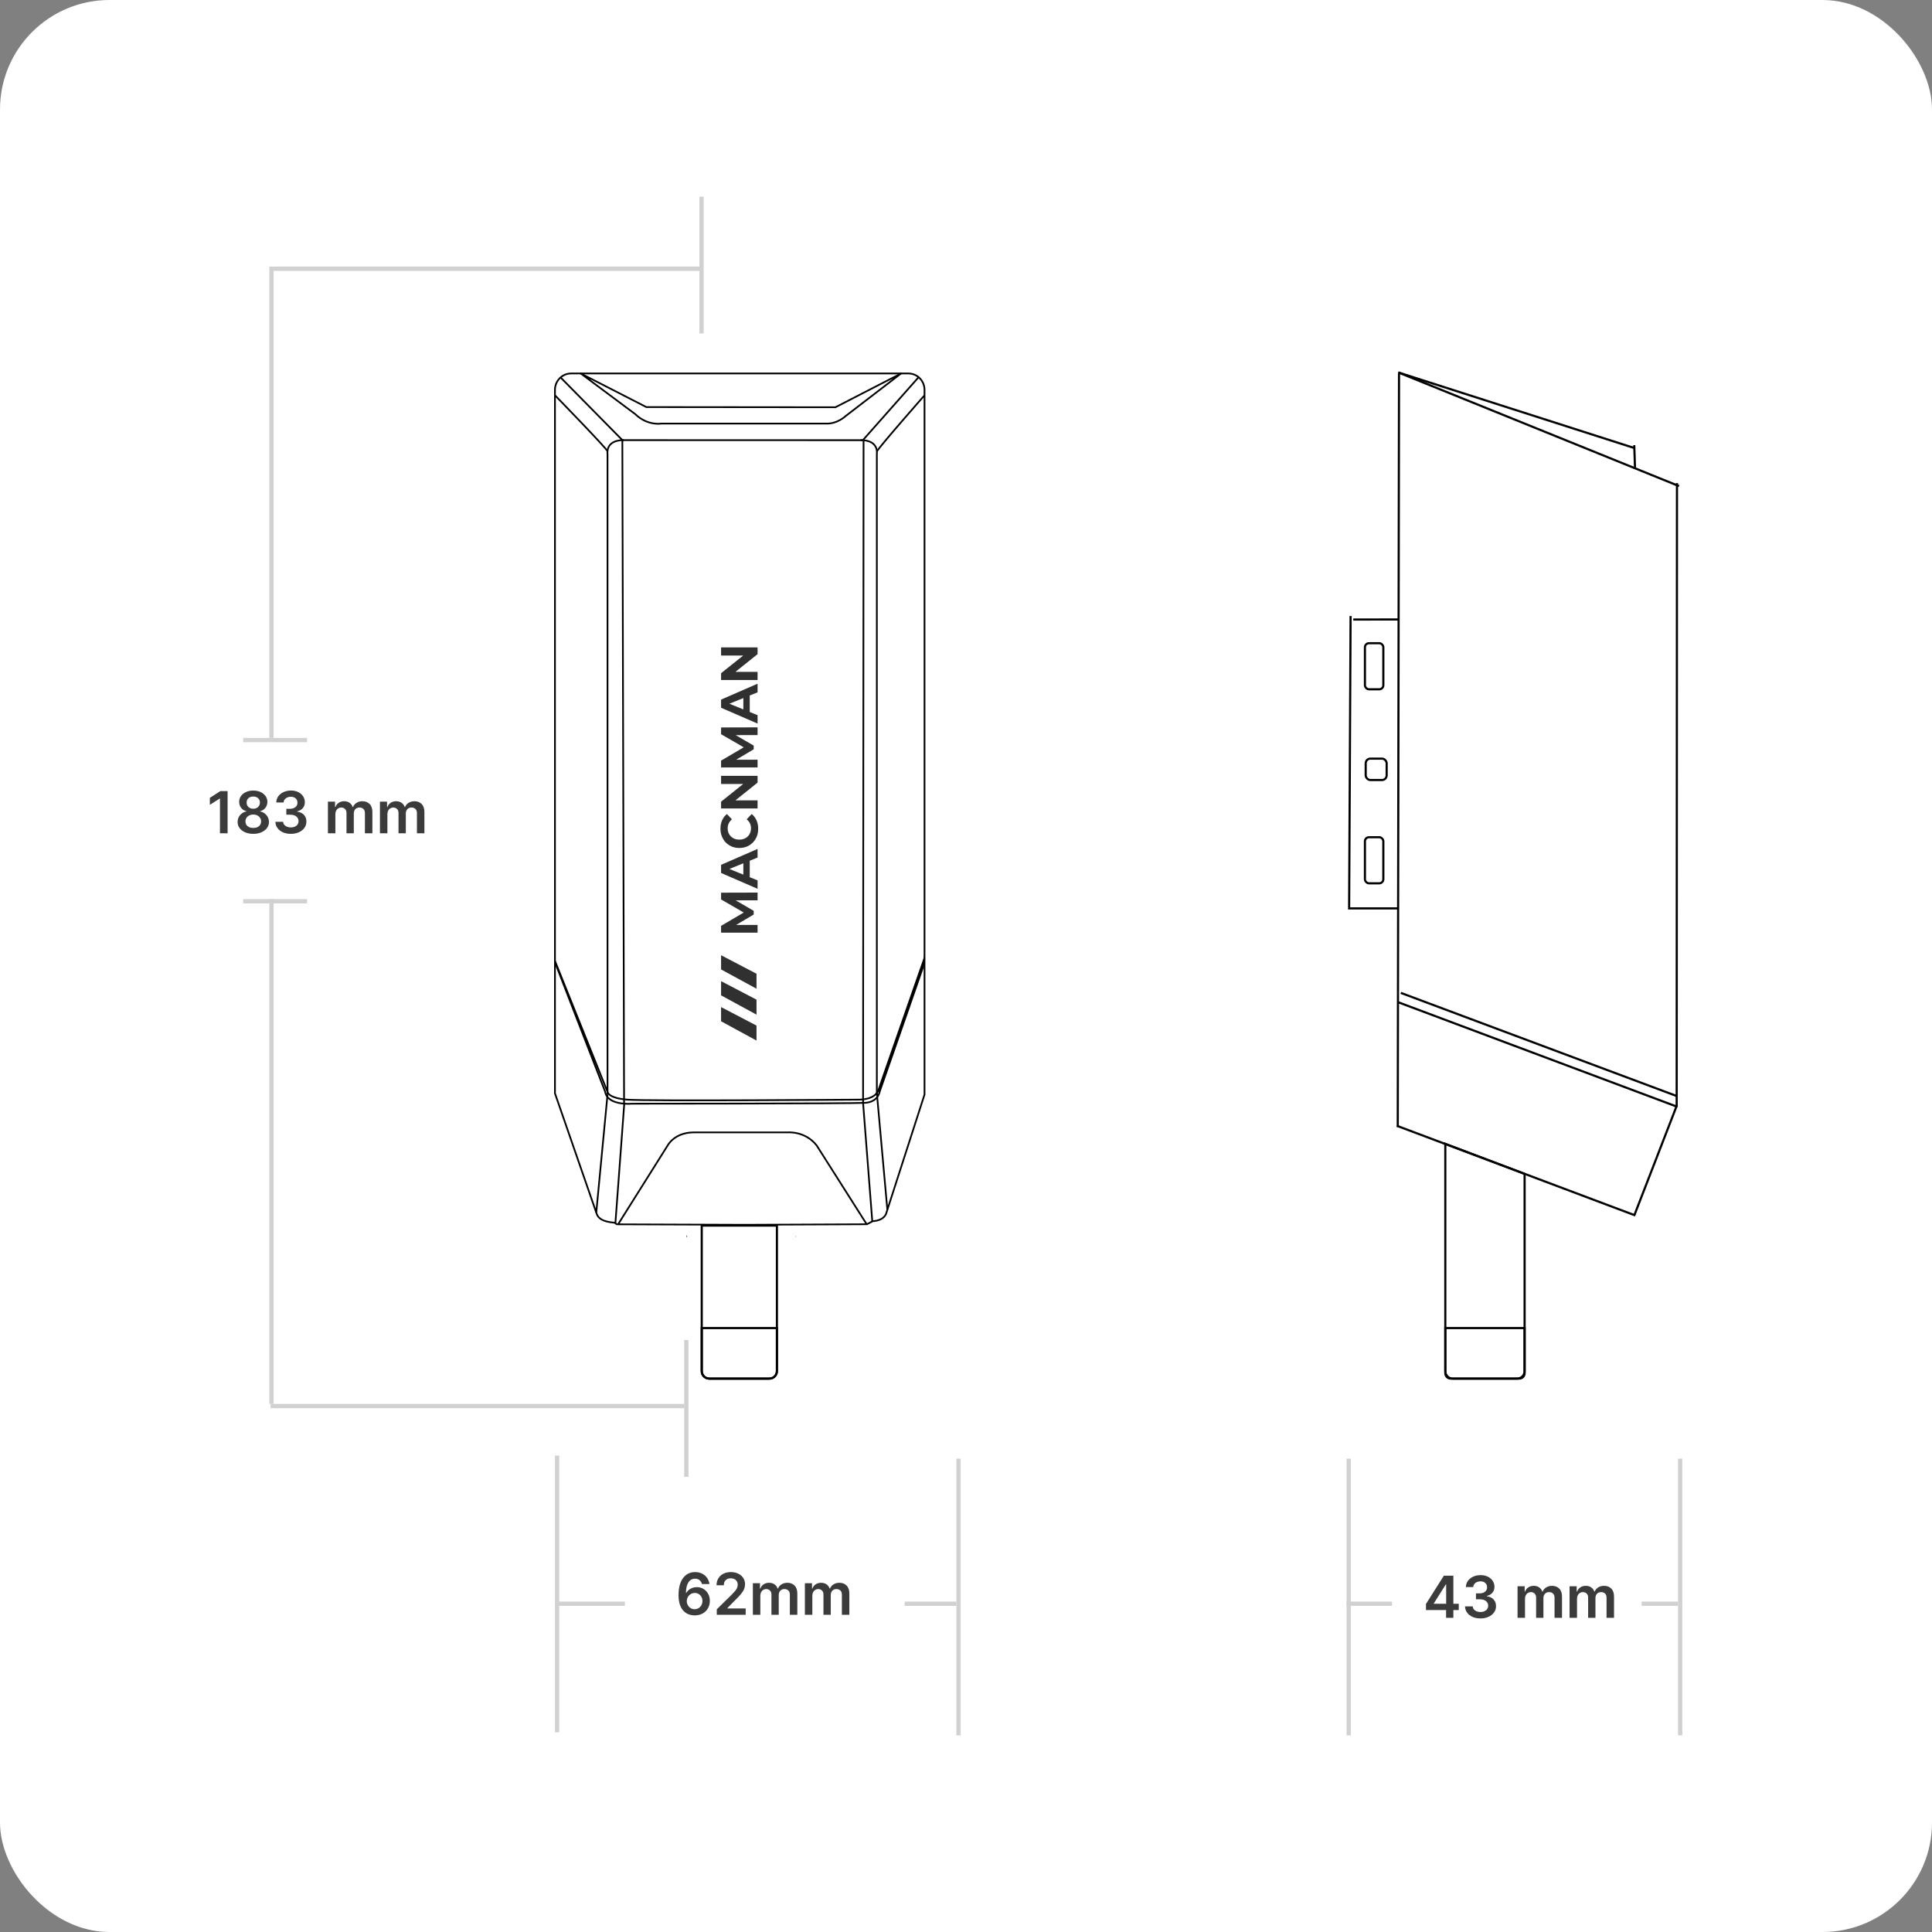 <svg width="900" height="900" viewBox="0 0 900 900" fill="none" xmlns="http://www.w3.org/2000/svg">
<rect x="0" y="0" width="900" height="900" fill="#808080" stroke="none"/>
<rect width="900" height="900" rx="51" fill="white"/>
<path d="M323.592 752.511C322.652 752.504 321.735 752.341 320.84 752.022C319.945 751.696 319.14 751.168 318.424 750.44C317.708 749.705 317.139 748.73 316.717 747.515C316.296 746.294 316.088 744.783 316.094 742.98C316.094 741.299 316.273 739.8 316.631 738.483C316.989 737.167 317.504 736.054 318.175 735.147C318.846 734.233 319.655 733.536 320.601 733.056C321.553 732.577 322.617 732.337 323.793 732.337C325.027 732.337 326.12 732.58 327.073 733.066C328.031 733.552 328.805 734.217 329.393 735.06C329.981 735.898 330.345 736.844 330.486 737.898L326.986 737.898C326.807 737.144 326.44 736.543 325.884 736.096C325.334 735.642 324.637 735.415 323.793 735.415C322.432 735.415 321.384 736.006 320.649 737.189C319.92 738.371 319.552 739.995 319.546 742.06L319.68 742.06C319.993 741.497 320.399 741.015 320.898 740.612C321.396 740.209 321.959 739.899 322.585 739.682C323.218 739.458 323.886 739.346 324.589 739.346C325.74 739.346 326.772 739.621 327.686 740.171C328.607 740.721 329.335 741.478 329.872 742.443C330.409 743.402 330.674 744.501 330.668 745.741C330.674 747.033 330.38 748.193 329.786 749.222C329.192 750.245 328.364 751.05 327.303 751.638C326.242 752.226 325.005 752.517 323.592 752.511ZM323.573 749.634C324.27 749.634 324.893 749.465 325.443 749.126C325.992 748.787 326.427 748.33 326.747 747.755C327.066 747.18 327.223 746.534 327.216 745.818C327.223 745.115 327.069 744.479 326.756 743.91C326.449 743.341 326.024 742.891 325.481 742.558C324.938 742.226 324.318 742.06 323.621 742.06C323.103 742.06 322.621 742.159 322.173 742.357C321.726 742.555 321.336 742.83 321.003 743.181C320.671 743.527 320.409 743.929 320.217 744.39C320.032 744.843 319.936 745.329 319.929 745.847C319.936 746.531 320.096 747.161 320.409 747.736C320.722 748.311 321.154 748.771 321.703 749.116C322.253 749.462 322.876 749.634 323.573 749.634ZM333.909 752.242L333.909 749.673L340.726 742.99C341.378 742.331 341.921 741.746 342.356 741.235C342.791 740.724 343.117 740.228 343.334 739.749C343.551 739.27 343.66 738.758 343.66 738.215C343.66 737.595 343.519 737.064 343.238 736.623C342.957 736.176 342.57 735.831 342.078 735.588C341.586 735.345 341.026 735.223 340.4 735.223C339.754 735.223 339.189 735.358 338.703 735.626C338.217 735.888 337.84 736.262 337.571 736.748C337.309 737.234 337.178 737.812 337.178 738.483L333.794 738.483C333.794 737.237 334.078 736.153 334.647 735.233C335.216 734.313 335.999 733.6 336.996 733.095C338 732.59 339.15 732.337 340.448 732.337C341.765 732.337 342.922 732.583 343.919 733.076C344.916 733.568 345.689 734.242 346.239 735.099C346.795 735.955 347.073 736.933 347.073 738.033C347.073 738.768 346.933 739.49 346.651 740.2C346.37 740.909 345.875 741.695 345.165 742.558C344.462 743.421 343.475 744.466 342.203 745.694L338.818 749.136L338.818 749.27L347.371 749.27L347.371 752.242L333.909 752.242ZM350.717 752.242L350.717 737.515L354.034 737.515L354.034 740.017L354.207 740.017C354.514 739.174 355.022 738.515 355.731 738.042C356.441 737.563 357.288 737.323 358.272 737.323C359.269 737.323 360.11 737.566 360.794 738.052C361.484 738.531 361.97 739.186 362.251 740.017L362.405 740.017C362.731 739.199 363.28 738.547 364.054 738.061C364.834 737.569 365.757 737.323 366.825 737.323C368.18 737.323 369.286 737.751 370.142 738.608C370.999 739.464 371.427 740.714 371.427 742.357L371.427 752.242L367.946 752.242L367.946 742.894C367.946 741.98 367.704 741.312 367.218 740.89C366.732 740.462 366.138 740.248 365.434 740.248C364.597 740.248 363.942 740.51 363.469 741.034C363.002 741.551 362.769 742.226 362.769 743.057L362.769 752.242L359.365 752.242L359.365 742.75C359.365 741.989 359.135 741.382 358.675 740.928C358.221 740.474 357.627 740.248 356.891 740.248C356.393 740.248 355.939 740.375 355.53 740.631C355.121 740.88 354.795 741.235 354.552 741.695C354.309 742.149 354.188 742.68 354.188 743.287L354.188 752.242L350.717 752.242ZM374.948 752.242L374.948 737.515L378.266 737.515L378.266 740.017L378.438 740.017C378.745 739.174 379.253 738.515 379.963 738.042C380.672 737.563 381.519 737.323 382.504 737.323C383.501 737.323 384.341 737.566 385.025 738.052C385.716 738.531 386.201 739.186 386.483 740.017L386.636 740.017C386.962 739.199 387.512 738.547 388.285 738.061C389.065 737.569 389.989 737.323 391.056 737.323C392.411 737.323 393.517 737.751 394.374 738.608C395.23 739.464 395.658 740.714 395.658 742.357L395.658 752.242L392.178 752.242L392.178 742.894C392.178 741.98 391.935 741.312 391.449 740.89C390.963 740.462 390.369 740.248 389.666 740.248C388.829 740.248 388.173 740.51 387.7 741.034C387.234 741.551 387 742.226 387 743.057L387 752.242L383.597 752.242L383.597 742.75C383.597 741.989 383.367 741.382 382.906 740.928C382.452 740.474 381.858 740.248 381.123 740.248C380.624 740.248 380.17 740.375 379.761 740.631C379.352 740.88 379.026 741.235 378.783 741.695C378.541 742.149 378.419 742.68 378.419 743.287L378.419 752.242L374.948 752.242Z" fill="#3C3B3B"/>
<path d="M664.274 750.015L664.274 747.186L672.606 734.022L674.965 734.022L674.965 738.049L673.527 738.049L667.918 746.937L667.918 747.09L679.548 747.09L679.548 750.015L664.274 750.015ZM673.642 753.658L673.642 749.152L673.68 747.886L673.68 734.022L677.036 734.022L677.036 753.658L673.642 753.658ZM689.659 753.927C688.278 753.927 687.051 753.69 685.977 753.217C684.909 752.744 684.066 752.086 683.446 751.242C682.826 750.398 682.496 749.423 682.458 748.318L686.063 748.318C686.095 748.848 686.271 749.312 686.591 749.708C686.91 750.098 687.335 750.401 687.866 750.619C688.396 750.836 688.991 750.945 689.649 750.945C690.352 750.945 690.975 750.823 691.519 750.58C692.062 750.331 692.487 749.986 692.794 749.545C693.101 749.104 693.251 748.596 693.245 748.02C693.251 747.426 693.098 746.902 692.784 746.448C692.471 745.994 692.017 745.639 691.423 745.384C690.835 745.128 690.125 745 689.294 745L687.559 745L687.559 742.258L689.294 742.258C689.978 742.258 690.576 742.14 691.087 741.903C691.605 741.667 692.011 741.334 692.305 740.906C692.599 740.471 692.743 739.97 692.736 739.401C692.743 738.845 692.618 738.362 692.363 737.953C692.113 737.537 691.759 737.215 691.298 736.985C690.844 736.754 690.311 736.639 689.697 736.639C689.096 736.639 688.54 736.748 688.029 736.965C687.517 737.183 687.105 737.493 686.792 737.895C686.479 738.292 686.312 738.765 686.293 739.314L682.87 739.314C682.896 738.215 683.212 737.25 683.82 736.419C684.433 735.582 685.251 734.93 686.274 734.463C687.297 733.99 688.444 733.753 689.716 733.753C691.027 733.753 692.164 733.999 693.13 734.492C694.101 734.977 694.852 735.633 695.383 736.457C695.913 737.282 696.179 738.193 696.179 739.19C696.185 740.296 695.859 741.222 695.201 741.97C694.549 742.718 693.692 743.207 692.631 743.437L692.631 743.591C694.012 743.782 695.07 744.294 695.805 745.125C696.546 745.949 696.914 746.975 696.907 748.203C696.907 749.302 696.594 750.286 695.968 751.156C695.348 752.019 694.491 752.696 693.398 753.188C692.311 753.681 691.065 753.927 689.659 753.927ZM706.934 753.658L706.934 738.931L710.251 738.931L710.251 741.433L710.424 741.433C710.731 740.59 711.239 739.931 711.949 739.458C712.658 738.979 713.505 738.739 714.489 738.739C715.487 738.739 716.327 738.982 717.011 739.468C717.701 739.947 718.187 740.602 718.468 741.433L718.622 741.433C718.948 740.615 719.498 739.963 720.271 739.477C721.051 738.985 721.975 738.739 723.042 738.739C724.397 738.739 725.503 739.167 726.359 740.024C727.216 740.881 727.644 742.13 727.644 743.773L727.644 753.658L724.164 753.658L724.164 744.31C724.164 743.396 723.921 742.728 723.435 742.306C722.949 741.878 722.355 741.664 721.652 741.664C720.814 741.664 720.159 741.926 719.686 742.45C719.22 742.968 718.986 743.642 718.986 744.473L718.986 753.658L715.582 753.658L715.582 744.166C715.582 743.405 715.352 742.798 714.892 742.344C714.438 741.89 713.844 741.664 713.109 741.664C712.61 741.664 712.156 741.791 711.747 742.047C711.338 742.296 711.012 742.651 710.769 743.111C710.526 743.565 710.405 744.096 710.405 744.703L710.405 753.658L706.934 753.658ZM731.165 753.658L731.165 738.931L734.483 738.931L734.483 741.433L734.656 741.433C734.962 740.59 735.471 739.931 736.18 739.458C736.89 738.979 737.736 738.739 738.721 738.739C739.718 738.739 740.559 738.982 741.243 739.468C741.933 739.947 742.419 740.602 742.7 741.433L742.853 741.433C743.179 740.615 743.729 739.963 744.502 739.477C745.282 738.985 746.206 738.739 747.273 738.739C748.629 738.739 749.734 739.167 750.591 740.024C751.447 740.881 751.876 742.13 751.876 743.773L751.876 753.658L748.395 753.658L748.395 744.31C748.395 743.396 748.152 742.728 747.667 742.306C747.181 741.878 746.586 741.664 745.883 741.664C745.046 741.664 744.391 741.926 743.918 742.45C743.451 742.968 743.218 743.642 743.218 744.473L743.218 753.658L739.814 753.658L739.814 744.166C739.814 743.405 739.584 742.798 739.124 742.344C738.67 741.89 738.075 741.664 737.34 741.664C736.842 741.664 736.388 741.791 735.979 742.047C735.57 742.296 735.244 742.651 735.001 743.111C734.758 743.565 734.636 744.096 734.636 744.703L734.636 753.658L731.165 753.658Z" fill="#3C3B3B"/>
<path d="M106.025 368.532V388.168H102.468V371.993H102.353L97.76 374.927V371.667L102.64 368.532H106.025ZM117.991 388.436C116.565 388.436 115.3 388.197 114.194 387.717C113.094 387.238 112.232 386.583 111.605 385.752C110.985 384.914 110.678 383.965 110.685 382.904C110.678 382.08 110.857 381.322 111.222 380.632C111.586 379.941 112.078 379.366 112.698 378.906C113.325 378.439 114.021 378.142 114.788 378.014V377.88C113.778 377.656 112.96 377.142 112.334 376.336C111.714 375.525 111.407 374.588 111.413 373.527C111.407 372.517 111.688 371.616 112.257 370.823C112.826 370.031 113.606 369.407 114.597 368.953C115.587 368.493 116.719 368.263 117.991 368.263C119.25 368.263 120.372 368.493 121.356 368.953C122.347 369.407 123.127 370.031 123.696 370.823C124.271 371.616 124.559 372.517 124.559 373.527C124.559 374.588 124.242 375.525 123.609 376.336C122.983 377.142 122.174 377.656 121.184 377.88V378.014C121.951 378.142 122.641 378.439 123.255 378.906C123.875 379.366 124.367 379.941 124.731 380.632C125.102 381.322 125.287 382.08 125.287 382.904C125.287 383.965 124.974 384.914 124.348 385.752C123.721 386.583 122.858 387.238 121.759 387.717C120.666 388.197 119.41 388.436 117.991 388.436ZM117.991 385.694C118.726 385.694 119.365 385.57 119.908 385.32C120.452 385.065 120.874 384.707 121.174 384.246C121.474 383.786 121.628 383.256 121.634 382.655C121.628 382.028 121.465 381.475 121.145 380.996C120.832 380.51 120.401 380.13 119.851 379.855C119.308 379.58 118.688 379.443 117.991 379.443C117.288 379.443 116.661 379.58 116.112 379.855C115.562 380.13 115.127 380.51 114.808 380.996C114.494 381.475 114.341 382.028 114.347 382.655C114.341 383.256 114.488 383.786 114.788 384.246C115.089 384.7 115.511 385.055 116.054 385.311C116.604 385.566 117.249 385.694 117.991 385.694ZM117.991 376.749C118.592 376.749 119.122 376.627 119.582 376.384C120.049 376.141 120.417 375.803 120.685 375.368C120.953 374.933 121.091 374.431 121.097 373.863C121.091 373.3 120.957 372.808 120.695 372.386C120.433 371.958 120.068 371.629 119.602 371.398C119.135 371.162 118.598 371.044 117.991 371.044C117.371 371.044 116.824 371.162 116.351 371.398C115.885 371.629 115.52 371.958 115.258 372.386C115.002 372.808 114.878 373.3 114.884 373.863C114.878 374.431 115.006 374.933 115.268 375.368C115.536 375.796 115.904 376.135 116.37 376.384C116.843 376.627 117.384 376.749 117.991 376.749ZM135.487 388.436C134.106 388.436 132.879 388.2 131.805 387.727C130.737 387.254 129.894 386.596 129.274 385.752C128.653 384.908 128.324 383.933 128.286 382.827H131.891C131.923 383.358 132.099 383.821 132.418 384.218C132.738 384.608 133.163 384.911 133.694 385.129C134.224 385.346 134.819 385.455 135.477 385.455C136.18 385.455 136.803 385.333 137.347 385.09C137.89 384.841 138.315 384.496 138.622 384.055C138.929 383.614 139.079 383.105 139.073 382.53C139.079 381.936 138.926 381.412 138.612 380.958C138.299 380.504 137.845 380.149 137.251 379.893C136.663 379.638 135.953 379.51 135.122 379.51H133.387V376.768H135.122C135.806 376.768 136.404 376.65 136.915 376.413C137.433 376.176 137.839 375.844 138.133 375.416C138.427 374.981 138.571 374.479 138.564 373.911C138.571 373.354 138.446 372.872 138.19 372.463C137.941 372.047 137.586 371.724 137.126 371.494C136.672 371.264 136.139 371.149 135.525 371.149C134.924 371.149 134.368 371.258 133.857 371.475C133.345 371.692 132.933 372.002 132.62 372.405C132.307 372.801 132.14 373.275 132.121 373.824H128.698C128.724 372.725 129.04 371.76 129.647 370.929C130.261 370.091 131.079 369.439 132.102 368.973C133.125 368.5 134.272 368.263 135.544 368.263C136.854 368.263 137.992 368.509 138.957 369.001C139.929 369.487 140.68 370.142 141.211 370.967C141.741 371.792 142.006 372.702 142.006 373.7C142.013 374.805 141.687 375.732 141.028 376.48C140.377 377.228 139.52 377.717 138.459 377.947V378.1C139.84 378.292 140.897 378.804 141.633 379.635C142.374 380.459 142.742 381.485 142.735 382.712C142.735 383.812 142.422 384.796 141.796 385.665C141.176 386.528 140.319 387.206 139.226 387.698C138.139 388.19 136.893 388.436 135.487 388.436ZM152.762 388.168V373.441H156.079V375.943H156.252C156.559 375.099 157.067 374.441 157.776 373.968C158.486 373.489 159.333 373.249 160.317 373.249C161.314 373.249 162.155 373.492 162.839 373.978C163.529 374.457 164.015 375.112 164.296 375.943H164.45C164.776 375.125 165.325 374.473 166.099 373.987C166.879 373.495 167.802 373.249 168.87 373.249C170.225 373.249 171.331 373.677 172.187 374.534C173.044 375.39 173.472 376.64 173.472 378.283V388.168H169.992V378.82C169.992 377.906 169.749 377.238 169.263 376.816C168.777 376.387 168.183 376.173 167.48 376.173C166.642 376.173 165.987 376.435 165.514 376.96C165.047 377.477 164.814 378.152 164.814 378.983V388.168H161.41V378.676C161.41 377.915 161.18 377.308 160.72 376.854C160.266 376.4 159.672 376.173 158.937 376.173C158.438 376.173 157.984 376.301 157.575 376.557C157.166 376.806 156.84 377.161 156.597 377.621C156.354 378.075 156.233 378.605 156.233 379.213V388.168H152.762ZM176.993 388.168V373.441H180.311V375.943H180.483C180.79 375.099 181.298 374.441 182.008 373.968C182.717 373.489 183.564 373.249 184.549 373.249C185.546 373.249 186.386 373.492 187.07 373.978C187.761 374.457 188.247 375.112 188.528 375.943H188.681C189.007 375.125 189.557 374.473 190.33 373.987C191.11 373.495 192.034 373.249 193.101 373.249C194.456 373.249 195.562 373.677 196.419 374.534C197.275 375.39 197.704 376.64 197.704 378.283V388.168H194.223V378.82C194.223 377.906 193.98 377.238 193.494 376.816C193.009 376.387 192.414 376.173 191.711 376.173C190.874 376.173 190.218 376.435 189.745 376.96C189.279 377.477 189.046 378.152 189.046 378.983V388.168H185.642V378.676C185.642 377.915 185.412 377.308 184.951 376.854C184.498 376.4 183.903 376.173 183.168 376.173C182.669 376.173 182.216 376.301 181.807 376.557C181.397 376.806 181.071 377.161 180.829 377.621C180.586 378.075 180.464 378.605 180.464 379.213V388.168H176.993Z" fill="#3C3B3B"/>
<line x1="259.521" y1="678.076" x2="259.521" y2="806.989" stroke="#D1D1D1" stroke-width="2"/>
<line x1="628.285" y1="679.492" x2="628.285" y2="808.405" stroke="#D1D1D1" stroke-width="2"/>
<line x1="446.516" y1="679.492" x2="446.516" y2="808.405" stroke="#D1D1D1" stroke-width="2"/>
<line x1="782.697" y1="679.492" x2="782.697" y2="808.405" stroke="#D1D1D1" stroke-width="2"/>
<line x1="291.104" y1="747.074" x2="258.521" y2="747.074" stroke="#D1D1D1" stroke-width="2"/>
<line x1="648.453" y1="747.074" x2="627.285" y2="747.074" stroke="#D1D1D1" stroke-width="2"/>
<line x1="445.516" y1="747.074" x2="421.433" y2="747.074" stroke="#D1D1D1" stroke-width="2"/>
<line x1="781.697" y1="747.074" x2="764.722" y2="747.074" stroke="#D1D1D1" stroke-width="2"/>
<line x1="326.791" y1="91.594" x2="326.791" y2="155.342" stroke="#D1D1D1" stroke-width="2"/>
<line x1="319.709" y1="624.244" x2="319.709" y2="687.992" stroke="#D1D1D1" stroke-width="2"/>
<line x1="143.047" y1="344.752" x2="113.298" y2="344.752" stroke="#D1D1D1" stroke-width="2"/>
<line x1="143.047" y1="419.834" x2="113.298" y2="419.834" stroke="#D1D1D1" stroke-width="2"/>
<line x1="327.209" y1="125.176" x2="127.465" y2="125.176" stroke="#D1D1D1" stroke-width="2"/>
<line x1="318.709" y1="654.994" x2="126.048" y2="654.994" stroke="#D1D1D1" stroke-width="2"/>
<line x1="126.465" y1="343.752" x2="126.465" y2="124.175" stroke="#D1D1D1" stroke-width="2"/>
<line x1="126.465" y1="653.994" x2="126.465" y2="418.834" stroke="#D1D1D1" stroke-width="2"/>
<path d="M710.22 546.834V639.706C710.22 641.087 709.1 642.206 707.72 642.206H675.781C674.401 642.206 673.281 641.087 673.281 639.706V532.841L710.22 546.834Z" stroke="black"/>
<line x1="651.717" y1="173.972" x2="651.128" y2="525" stroke="black"/>
<line x1="629.159" y1="286.977" x2="628.476" y2="422.678" stroke="black"/>
<line x1="651.071" y1="423.176" x2="627.976" y2="423.174" stroke="black"/>
<line x1="630.405" y1="288.605" x2="651.75" y2="288.569" stroke="black"/>
<line x1="651.404" y1="173.507" x2="782.164" y2="226.45" stroke="black"/>
<line x1="651.369" y1="173.495" x2="761.444" y2="208.748" stroke="black"/>
<line x1="761.643" y1="217.905" x2="761.299" y2="207.365" stroke="black"/>
<line x1="781.2" y1="225.051" x2="781.059" y2="515.518" stroke="black"/>
<line x1="781.135" y1="514.973" x2="761.412" y2="565.918" stroke="black"/>
<line x1="761.792" y1="566.206" x2="650.75" y2="524.449" stroke="black"/>
<line x1="651.247" y1="466.848" x2="781.401" y2="515.612" stroke="black"/>
<line x1="781.31" y1="510.669" x2="652.552" y2="462.518" stroke="black"/>
<rect x="635.837" y="299.629" width="8.572" height="21.467" rx="1.881" stroke="black"/>
<rect x="635.837" y="390.014" width="8.572" height="21.467" rx="1.881" stroke="black"/>
<rect x="636.194" y="353.393" width="9.768" height="9.973" rx="2.179" stroke="black"/>
<path fill-rule="evenodd" clip-rule="evenodd" d="M266.037 173.972H423.161C427.294 173.972 430.676 177.402 430.676 181.594V509.898C424.689 528.46 418.703 547.021 412.717 565.582C411.715 567.649 409.551 568.66 406.521 568.884C405.636 569.356 404.751 569.827 403.867 570.299L346.862 570.553C327.02 570.478 307.179 570.403 287.337 570.328C286.589 569.93 286.714 569.613 285.881 569.542C280.858 569.112 278.642 567.547 277.966 565.452L258.521 509.328V446.784V181.594C258.521 177.401 261.903 173.971 266.037 173.971V173.972Z" stroke="black" stroke-width="0.8" stroke-miterlimit="22.926"/>
<path fill-rule="evenodd" clip-rule="evenodd" d="M270.517 173.971L301.101 189.636L389.173 189.717L419.756 173.971L393.976 193.778C393.976 193.778 389.973 197.676 384.49 197.311H308.067C308.067 197.311 301.702 198.489 295.937 192.925L270.517 173.971Z" stroke="black" stroke-width="0.8" stroke-miterlimit="22.926" stroke-linejoin="round"/>
<path d="M289.914 205.03L401.951 205.06L427.925 175.713" stroke="black" stroke-width="0.8" stroke-miterlimit="22.926"/>
<path d="M283.059 210.307C283.059 209.333 258.532 184.154 258.532 184.154" stroke="black" stroke-width="0.8" stroke-miterlimit="22.926"/>
<path d="M290.315 205.428L261.138 175.83" stroke="black" stroke-width="0.8" stroke-miterlimit="22.926"/>
<path d="M408.531 210.307C408.531 209.333 430.671 184.154 430.671 184.154" stroke="black" stroke-width="0.8" stroke-miterlimit="22.926"/>
<path d="M283.009 509.894V211.528C283.009 211.528 281.808 205.023 290.535 205.023" stroke="black" stroke-width="0.8" stroke-miterlimit="22.926"/>
<path d="M408.468 509.894V211.528C408.468 211.528 409.669 205.023 400.941 205.023" stroke="black" stroke-width="0.8" stroke-miterlimit="22.926"/>
<path d="M258.522 447.642L283.008 508.634C283.008 508.634 283.173 511.477 292.059 512.249C300.947 513.02 400.466 512.249 400.466 512.249C400.466 512.249 407.552 512.329 409.194 507.862L430.29 447.352V449.625L409.793 508.488C409.793 508.488 409.193 513.382 402.908 513.747C396.623 514.112 294.422 514.133 294.422 514.133C294.422 514.133 282.994 515.269 281.873 508.486L258.521 448.237" stroke="black" stroke-width="0.8" stroke-miterlimit="22.926"/>
<path d="M287.931 570.334L310.997 533.642C310.997 533.642 314.039 527.631 323.006 527.51H367.081C367.081 527.51 375.088 526.818 380.412 533.56L403.738 570.302M370.808 575.967H370.736M320.062 575.926H319.856" stroke="black" stroke-width="0.8" stroke-miterlimit="22.926"/>
<path d="M283.008 509.898L277.763 564.866" stroke="black" stroke-width="0.8" stroke-miterlimit="22.926"/>
<path d="M290.8 514.201L286.673 569.833" stroke="black" stroke-width="0.8" stroke-miterlimit="22.926"/>
<path d="M408.472 509.184L413.366 563.584" stroke="black" stroke-width="0.8" stroke-miterlimit="22.926"/>
<path d="M402.053 513.781L406.345 568.981" stroke="black" stroke-width="0.8" stroke-miterlimit="22.926"/>
<path d="M289.914 205.023L290.723 514.13" stroke="black" stroke-width="0.8" stroke-miterlimit="22.926"/>
<path d="M402.281 205.389L402.053 513.782" stroke="black" stroke-width="0.8" stroke-miterlimit="22.926"/>
<path d="M361.915 570.912V638.707C361.915 640.64 360.348 642.207 358.415 642.207H330.396C328.463 642.207 326.896 640.64 326.896 638.707V570.912H361.915Z" stroke="black"/>
<path d="M361.915 618.674V638.707C361.915 640.64 360.348 642.207 358.415 642.207H330.396C328.463 642.207 326.896 640.64 326.896 638.707V618.674H361.915Z" stroke="black"/>
<path d="M710.22 618.674V638.707C710.22 640.64 708.653 642.207 706.72 642.207H676.781C674.848 642.207 673.281 640.64 673.281 638.707V618.674H710.22Z" stroke="black"/>
<path d="M335.905 444.98L352.413 453.603V460.582L335.899 451.598L335.905 444.98Z" fill="#303031"/>
<path d="M335.905 457.055L352.413 465.676V472.656L335.899 463.672L335.905 457.055Z" fill="#303031"/>
<path d="M335.905 469.129L352.413 477.751V484.73L335.899 475.746L335.905 469.129Z" fill="#303031"/>
<path d="M352.904 434.472H335.905V431.3L347.902 424.247V425.928L335.905 418.993V415.845L352.904 415.798V419.395L341.563 419.419V418.756L351.107 424.295V426.022L341.563 431.679V430.874H352.904V434.472ZM352.904 414.045L335.905 406.66V402.873L352.904 395.465V399.489L337.896 405.548V404.033L352.904 410.116V414.045ZM349.261 410.352L346.274 409.335V400.814L349.261 399.773V410.352ZM353.196 386.049C353.196 387.327 352.985 388.518 352.564 389.622C352.127 390.711 351.512 391.658 350.719 392.463C349.925 393.267 348.994 393.898 347.926 394.356C346.857 394.798 345.683 395.019 344.404 395.019C343.125 395.019 341.952 394.798 340.883 394.356C339.815 393.898 338.884 393.267 338.09 392.463C337.297 391.642 336.69 390.687 336.269 389.599C335.832 388.51 335.613 387.319 335.613 386.025C335.613 384.589 335.872 383.295 336.39 382.143C336.892 380.976 337.637 379.998 338.625 379.208L340.956 381.67C340.292 382.238 339.798 382.869 339.475 383.563C339.135 384.258 338.965 385.015 338.965 385.836C338.965 386.609 339.094 387.319 339.353 387.966C339.612 388.613 339.985 389.173 340.47 389.646C340.956 390.119 341.531 390.49 342.195 390.758C342.858 391.011 343.595 391.137 344.404 391.137C345.214 391.137 345.951 391.011 346.614 390.758C347.278 390.49 347.853 390.119 348.339 389.646C348.824 389.173 349.197 388.613 349.456 387.966C349.715 387.319 349.844 386.609 349.844 385.836C349.844 385.015 349.682 384.258 349.359 383.563C349.019 382.869 348.509 382.238 347.829 381.67L350.16 379.208C351.148 379.998 351.9 380.976 352.419 382.143C352.937 383.295 353.196 384.597 353.196 386.049ZM352.904 376.619H335.905V373.448L348.144 363.673V365.211H335.905V361.424H352.904V364.572L340.665 374.371V372.832H352.904V376.619ZM352.904 357.504H335.905V354.333L347.902 347.28V348.96L335.905 342.026V338.878L352.904 338.83V342.428L341.563 342.452V341.789L351.107 347.327V349.055L341.563 354.712V353.907H352.904V357.504ZM352.904 337.077L335.905 329.693V325.906L352.904 318.498V322.521L337.896 328.58V327.066L352.904 333.148V337.077ZM349.261 333.385L346.274 332.367V323.847L349.261 322.805V333.385ZM352.904 316.779H335.905V313.607L348.144 303.832V305.371H335.905V301.584H352.904V304.732L340.665 314.53V312.992H352.904V316.779Z" fill="url(#paint0_linear_31_141)"/>
<defs>
<linearGradient id="paint0_linear_31_141" x1="343.669" y1="436.436" x2="343.669" y2="294.169" gradientUnits="userSpaceOnUse">
<stop offset="1" stop-color="#303031"/>
</linearGradient>
</defs>
</svg>

